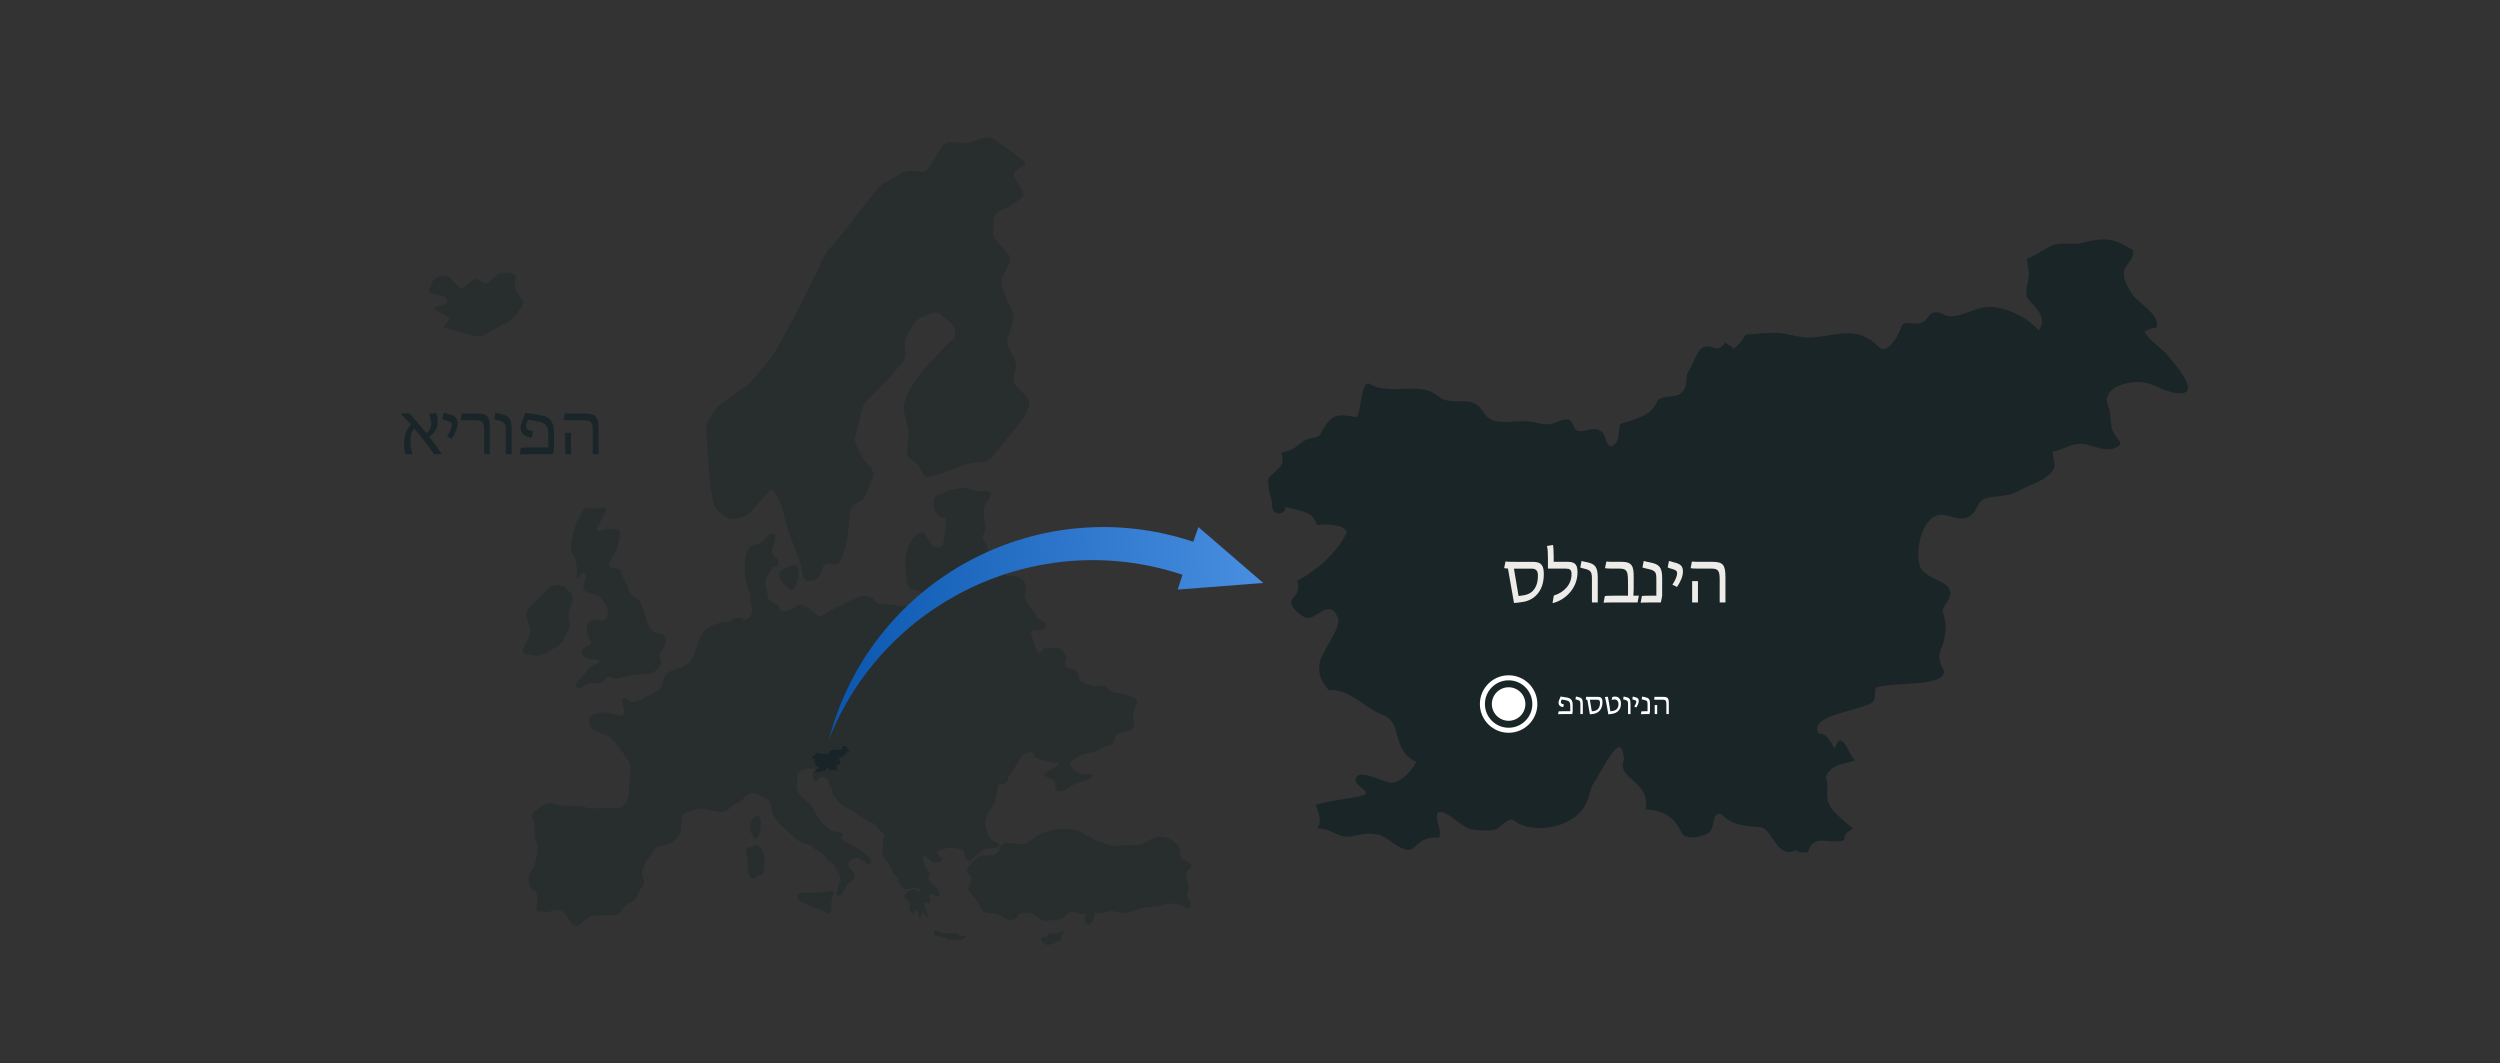 <?xml version="1.0" encoding="utf-8"?>
<!-- Generator: Adobe Illustrator 22.1.0, SVG Export Plug-In . SVG Version: 6.00 Build 0)  -->
<svg version="1.1" id="Layer_1" xmlns="http://www.w3.org/2000/svg" xmlns:xlink="http://www.w3.org/1999/xlink" x="0px" y="0px"
	 width="870px" height="370px" viewBox="1242 -1270.435 870 370" enable-background="new 1242 -1270.435 870 370"
	 xml:space="preserve">
<rect x="1242" y="-1270.435" width="870" height="370" fill="#333333" stroke="none"/>
<g id="Evropa_22_" transform="translate(149, 47)">
	<g id="Group_10_">
		<g id="Shape_52_" transform="translate(0, 0.317)">
			<g id="Evropa_23_" opacity="0.25">
				<path id="Shape_54_" fill="#091D21" d="M1462.481-993.428l0.653-0.262c0.914-0.391,1.044-0.131,0.261,0.393l-0.131,0.131
					c-0.783,0.654-1.305,1.307-1.175,1.568c0.131,0.262,0.131,0.523,0.131,0.523l0.131,0.262c0,0.129-0.653,0.521-1.567,0.914
					l-1.175,0.523c-0.914,0.391-2.089,0.652-2.611,0.391c-0.522-0.131-1.306-0.783-1.566-1.438c-0.262-0.521,0-1.045,0.522-1.176
					c0.521,0,1.044-0.131,1.044-0.131h0.131c0.13,0,0.261-0.262,0.392-0.652c0.131-0.393,1.044-0.654,1.828-0.654
					C1460.261-992.774,1461.698-993.035,1462.481-993.428z M1364.038-1117.459c0.131,0.914,0.914,2.092,1.567,2.744l1.958,1.83
					c0.653,0.654,1.566,0.523,1.959-0.393l1.175-2.875c0.392-0.914,0.392-2.352,0.131-3.268l-0.131-0.523
					c-0.262-0.914-1.306-1.307-2.22-1.045l-3.003,1.307C1364.561-1119.289,1363.908-1118.244,1364.038-1117.459z M1357.119-1027.147
					l0.391-1.047c0.261-0.914,0.392-2.482,0.261-3.398l-0.261-1.438c-0.131-0.914-0.914-1.307-1.567-0.652
					c-0.783,0.652-1.566,1.568-1.827,2.221c-0.262,0.654-0.262,1.83,0,2.746l0.13,0.391c0.262,0.916,0.914,1.961,1.437,2.223
					C1356.205-1025.709,1356.858-1026.233,1357.119-1027.147z M1294.45-1116.936l0.392-0.654c0.522-0.783,1.306-1.045,1.697-0.393
					c0.392,0.523,0.392,1.699,0,2.615l-0.131,0.131c-0.392,0.914-0.522,2.09-0.261,2.613c0.261,0.524,1.306,1.176,2.22,1.438
					l1.827,0.393c0.914,0.262,1.697,0.391,1.697,0.521l1.959,3.006c0.521,0.785,0.783,2.223,0.652,3.267l-0.131,0.654
					c-0.13,0.914-1.044,1.699-1.958,1.568l-2.872-0.262c-0.914-0.131-1.828,0.654-2.089,1.568l-0.262,1.176
					c-0.13,0.916,0.131,2.354,0.653,3.268l0.522,0.785c0.521,0.783,0.261,1.83-0.653,2.221l-1.306,0.654
					c-0.914,0.393-1.306,1.438-1.044,2.092c0.392,0.783,1.436,1.568,2.35,1.699l3.264,0.521c0.914,0.131,1.045,0.523,0.131,0.916
					c-0.131,0.131-0.392,0.131-0.522,0.262c-0.914,0.391-2.219,1.176-2.741,1.959l-3.917,4.443c-0.653,0.785-0.653,1.568,0,1.961
					c0.652,0.393,1.697,0.131,2.48-0.521l0.262-0.262c0.783-0.654,2.089-1.047,3.002-0.785l0.522,0.131
					c0.914,0.131,2.22-0.262,2.873-0.914l0.521-0.523c0.653-0.783,1.567-1.045,2.22-0.654c0.522,0.393,1.697,0.523,2.742,0.262
					l3.916-0.914c0.914-0.262,2.481-0.393,3.395-0.393h2.22c0.914,0,2.351-0.523,3.003-1.176l1.306-1.176
					c0.653-0.654,0.914-1.961,0.523-2.746l-0.131-0.391c-0.392-0.916-0.261-2.092,0.392-2.615c0.653-0.521,1.176-1.83,1.306-2.744
					l0.131-0.914c0.131-0.916-0.522-1.961-1.437-2.223l-1.827-0.523c-0.914-0.262-1.959-1.045-2.351-1.83
					c-0.392-0.783-0.783-2.09-1.175-3.137l-1.566-4.834c-0.262-0.916-1.176-1.961-1.959-2.223s-1.828-1.307-2.22-2.223l-3.133-7.188
					c0,0-0.131-0.131-0.131-0.393c-0.131-0.262-0.914-0.523-1.958-0.652l-0.914-0.131c-0.914-0.131-1.306-0.916-0.914-1.699
					l2.089-3.791c0.522-0.783,1.045-2.352,1.175-3.268l0.522-3.006c0.131-0.914-0.522-1.699-1.437-1.699h-1.175
					c-0.914,0-2.48,0.131-3.395,0.393l-0.914,0.262c-0.914,0.26-1.306-0.262-0.914-1.178l2.873-5.619
					c0.392-0.914,0-1.438-0.914-1.307l-1.567,0.262c-0.913,0.131-2.48,0.131-3.395-0.131c-0.913-0.131-2.089,0.391-2.48,1.307
					l-1.697,3.398c-0.392,0.914-0.914,2.352-1.175,3.268l-0.914,4.705c-0.131,0.914,0,2.352,0.522,3.268l0.522,0.914
					c0.521,0.916,0.914,2.354,0.914,3.268l0.13,3.791C1293.406-1116.283,1293.928-1116.152,1294.45-1116.936z M1425.663-992.904
					c-0.914-0.131-2.351-0.131-3.265,0c-0.914,0.131-2.219-0.262-2.872-0.785c-0.652-0.521-1.306-0.391-1.566,0.262
					c-0.262,0.654,0.392,1.307,1.306,1.438l1.697,0.393c0.914,0.131,1.697,0.523,1.697,0.785c0,0.26,0.783,0.391,1.697,0.26
					l2.611-0.131c0.913-0.129,1.827-0.522,1.958-0.914c0.131-0.393-0.261-0.654-0.914-0.393c-0.652,0.131-1.175,0.131-1.175-0.131
					C1427.23-992.512,1426.447-992.774,1425.663-992.904z M1427.099-1022.311c-0.783,0-1.827-0.131-2.35-0.393
					c-0.653-0.131-1.828,0-2.742,0.262l-1.827,0.521c-0.914,0.262-1.176,1.047-0.522,1.699l0.522,0.523
					c0.652,0.652,0.783,1.438,0.13,1.699c-0.652,0.262-1.566,0.393-2.22,0.393c-0.652,0-1.697-0.654-2.219-1.439l-0.131-0.129
					c-0.653-0.785-1.306-1.047-1.437-0.785c-0.261,0.393-0.13,1.307,0.131,2.223c0.261,0.914,0.914,2.221,1.566,3.006
					c0.653,0.652,0.653,1.568,0.262,1.959c-0.392,0.393-0.262,1.178,0.392,1.83c0.652,0.654,1.697,1.568,2.22,2.092
					c0.521,0.393,1.044,1.438,1.044,2.352c0,0.785-0.392,1.178-1.044,0.654c-0.522-0.523-1.437-0.783-1.959-0.654
					c-0.522,0.131-0.652,0.785-0.261,1.568c0.392,0.785,0.261,1.439-0.131,1.57c-0.392,0.129-1.045-0.131-1.437-0.393
					c-0.392-0.262-0.521,0.262-0.261,1.176l0.783,2.613c0.262,0.916,0.262,1.699,0.131,1.699s-0.653-0.391-0.783-0.914
					c-0.131-0.523-0.522-0.916-0.783-0.916c-0.262,0-0.522,0.393-0.653,1.047c-0.131,0.522-0.392,0.914-0.522,0.783
					c-0.13-0.131-0.261-0.521-0.261-0.783c0-0.262-0.131-0.916-0.392-1.307c-0.262-0.393-0.653-0.785-0.914-0.785
					c-0.261,0-0.391,0.262-0.391,0.654c0,0.391,0,0.783-0.131,0.783c-0.13,0.131-0.392,0-0.652-0.262
					c-0.262-0.26-0.653-0.783-0.783-1.176c-0.131-0.393-0.131-0.914,0.13-1.176c0.262-0.262,0.262-0.654,0.131-1.045
					c-0.131-0.262-0.392-0.654-0.522-0.916c-0.13-0.131-0.392-0.262-0.652-0.393c-0.131,0-0.522-0.391-0.653-0.783
					c-0.261-0.393-0.13-0.916,0.131-1.176c0.261-0.262,0.522-0.523,0.652-0.785c0.131-0.262,0.522-0.393,0.653-0.262
					c0.261,0,0.522,0,0.652-0.262c0.131-0.131,0.392-0.391,0.653-0.391c0.261-0.131,0.652,0,0.914,0.26
					c0.261,0.262,0.652,0.393,0.914,0.523c0.261,0.131,0.521-0.131,0.652-0.393c0.131-0.26,0-0.521-0.392-0.521
					s-0.914-0.131-1.175-0.262c-0.262-0.131-0.914,0-1.437,0.131c-0.522,0.131-1.306,0.262-1.828,0.262
					c-0.521,0-1.306-0.523-1.697-1.178c-0.521-0.652-0.783-1.307-0.783-1.307l-0.13-0.131c-0.131-0.131-0.131-0.391,0-0.652
					c0.13-0.262-0.393-0.916-0.914-1.307c-0.653-0.523-1.176-1.178-1.176-1.699c-0.13-0.393-0.261-0.916-0.521-1.047
					c-0.262-0.131-0.392-0.522-0.392-0.783c0-0.393-0.522-1.047-1.176-1.568c-0.652-0.523-1.306-1.568-1.306-2.223
					c-0.13-0.783-0.13-2.09,0-3.137v-0.393c0.131-0.914,0.262-2.09,0.392-2.613c0.131-0.523,0.131-1.045-0.13-1.307
					c-0.262-0.262-0.522-0.523-0.783-0.654c-0.262-0.131-0.653-0.652-1.045-1.176s-1.044-1.176-1.566-1.568
					c-0.522-0.262-0.914-0.523-0.914-0.523l-2.48-1.307c-0.914-0.393-2.089-1.307-2.742-1.83c-0.652-0.521-1.958-1.307-2.872-1.828
					l-0.652-0.262c-0.914-0.393-2.089-1.307-2.742-2.092l-1.306-1.699c-0.652-0.783-0.914-1.438-0.652-1.568
					c0.261-0.131,0-0.783-0.522-1.438s-1.045-1.699-1.045-2.223c0-0.521-0.652-1.176-1.436-1.438
					c-0.783-0.26-1.697,0.131-2.089,0.785c-0.393,0.783-0.914,0.783-1.306,0.262c-0.392-0.523-0.653-1.438-0.522-2.092
					c0-0.523,0.131-1.045,0.131-1.045h0.13l0.522-0.262c0.261-0.131-0.261-0.523-1.175-0.654s-2.351,0-3.134,0.523l-0.522,0.262
					c-0.783,0.521-1.436,1.568-1.306,2.482c0.131,0.785,0,1.83-0.13,2.354c-0.131,0.521,0,1.568,0.392,2.352
					c0.392,0.785,1.306,1.961,2.089,2.615l1.175,0.914c0.783,0.523,1.697,1.83,2.089,2.613l0.783,1.568
					c0.392,0.916,1.306,2.092,1.959,2.875l2.22,2.223c0.652,0.654,1.958,1.176,2.872,1.176s1.958,0.262,2.22,0.654
					c0.261,0.393,0.261,0.914-0.131,1.176s0.131,0.916,0.914,1.438l2.22,1.178l1.567,0.914c0.914,0.523,2.22,1.307,2.872,1.961
					l0.914,0.783c0.783,0.654,1.437,1.307,1.566,1.568c0.131,0.262,0,0.916-0.13,1.568c-0.262,0.523-0.914,0.393-1.567-0.262
					c-0.652-0.652-1.958-1.438-2.872-1.699l-0.261-0.129c-0.914-0.262-2.089,0.26-2.481,1.176l-0.262,0.393
					c-0.392,0.914-0.131,1.959,0.653,2.482l0.13,0.131c0.783,0.523,1.306,1.568,1.176,2.352c-0.131,0.785-0.653,1.568-1.176,1.568
					c-0.522,0.131-1.175,0.916-1.697,1.699l-0.783,1.568c-0.392,0.916-1.175,1.699-1.697,1.83c-0.522,0.131-0.914-0.131-0.914-0.652
					c0-0.393,0.262-1.439,0.392-2.223c0.262-0.785,0.653-1.699,0.914-2.092c0.262-0.262,0.131-1.307-0.392-2.09l-0.783-1.568
					l-0.653-1.438c-0.392-0.785-1.044-1.568-1.566-1.699c-0.522-0.131-1.175-0.916-1.566-1.568
					c-0.392-0.654-1.306-1.438-1.959-1.699c-0.783-0.262-1.827-1.047-2.35-1.699c-0.522-0.654-1.566-1.176-2.48-1.307
					s-2.22-0.654-3.003-1.309l-0.522-0.391c-0.783-0.654-1.958-1.568-2.611-2.223l-2.611-2.482l-1.697-1.961
					c-0.652-0.785-1.306-2.092-1.566-3.006l-0.522-2.354c-0.261-0.914-0.914-1.83-1.436-2.09c-0.653-0.131-1.697-0.785-2.611-1.178
					l-0.392-0.26c-0.784-0.523-1.959-0.654-2.481-0.523c-0.521,0.262-1.566,1.045-2.219,1.699l-0.131,0.131
					c-0.653,0.783-1.566,1.438-2.089,1.568s-1.566,0.652-2.22,1.307l-1.175,1.045c-0.783,0.654-2.089,1.047-3.003,0.785
					l-4.962-0.916c-0.913-0.131-2.48-0.131-3.394,0.131l-2.872,0.916c-0.914,0.26-1.828,1.307-1.958,2.221
					c-0.131,0.916-0.131,2.484-0.131,3.398c0,0.916-0.522,2.223-1.175,2.875l-1.437,1.438c-0.652,0.654-2.089,1.309-3.003,1.568
					l-2.089,0.392c-0.914,0.262-1.828,0.785-1.958,1.307c-0.131,0.523-0.653,1.568-1.306,2.223l-0.392,0.393
					c-0.653,0.783-1.437,2.09-1.697,3.006l-0.392,1.176c-0.392,0.914-0.262,2.352,0.261,3.268c0.392,0.914,0.261,2.092-0.392,2.744
					c-0.653,0.654-1.436,1.961-1.697,2.875v0.131c-0.261,0.916-1.175,1.961-2.089,2.223s-2.089,1.176-2.611,1.961l-0.914,1.307
					c-0.522,0.783-1.828,1.438-2.741,1.438h-3.656h-2.35c-0.914,0-2.351,0.393-3.134,0.914c-0.783,0.523-1.697,1.438-2.089,1.961
					c-0.392,0.523-1.306,0.914-1.828,0.785c-0.522-0.131-1.436-0.654-1.828-1.178c-0.392-0.521-1.044-1.568-1.435-2.352
					c-0.392-0.785-1.437-1.699-2.351-1.83l-0.521-0.131c-0.914-0.131-2.09,0-2.611,0.393c-0.522,0.393-1.306,0.521-1.959,0.262
					c-0.652-0.262-1.566-0.262-2.219-0.131c-0.653,0.131-1.045-0.523-0.784-1.438l0.131-0.654c0.131-0.914,0.131-2.482,0.131-3.398
					c-0.131-0.914-0.653-1.83-1.176-1.961c-0.521-0.131-1.175-0.652-1.436-1.307c-0.262-0.652-0.392-1.83-0.392-2.744v-0.131
					c0.13-0.914,0.522-2.223,1.044-2.744c0.522-0.523,0.914-1.438,1.045-2.092c0.131-0.652,0.392-1.83,0.652-2.744
					c0.262-0.916,0.392-2.223,0.392-2.875c0-0.654-0.261-1.699-0.521-2.223c-0.262-0.523-0.523-1.438-0.523-1.961
					c0-0.521,0-1.699,0-2.744v-0.523c0-0.914-0.262-2.352-0.783-3.006c-0.522-0.652-0.262-1.699,0.521-2.221l3.134-2.223
					c0.783-0.523,2.22-0.914,3.134-0.652l1.827,0.391c0.914,0.131,2.481,0.393,3.525,0.393h2.22c0.914,0,2.48,0.131,3.525,0.393
					l1.044,0.262c0.914,0.26,2.48,0.26,3.525,0.26c0.914-0.129,2.48-0.129,3.525-0.129l3.395,0.129c0.914,0,2.22-0.652,2.741-1.438
					l0.392-0.521c0.522-0.785,1.045-2.223,1.045-3.268l0.522-8.496c0-0.914-0.262-2.352-0.914-3.268l-2.48-3.527
					c-0.522-0.785-1.567-1.961-2.22-2.746l-0.653-0.652c-0.652-0.654-1.958-1.568-2.872-1.83l-3.264-1.176
					c-0.914-0.393-1.697-1.439-1.828-2.354l-0.131-1.176c-0.13-0.916,0.653-1.961,1.567-2.223l2.089-0.522
					c0.914-0.262,2.48-0.262,3.395,0l3.786,0.914c0.914,0.262,1.566-0.393,1.437-1.307l-0.784-3.922
					c-0.13-0.914,0.392-1.307,1.176-0.783l1.175,0.783c0.783,0.523,2.089,0.654,3.003,0.262l6.789-3.529
					c0.914-0.391,1.697-1.568,1.958-2.482l0.522-2.092c0.262-0.914,1.175-1.959,2.089-2.352c0.131,0,0.262-0.131,0.392-0.131
					c0.914-0.393,2.351-0.916,3.265-1.176h0.13c0.914-0.393,2.089-1.047,2.742-1.568c0.652-0.523,1.306-1.699,1.697-2.615
					l2.48-6.926c0.392-0.916,1.306-1.961,2.22-2.484l2.742-1.438c0.913-0.393,2.35-0.783,3.264-0.652
					c0.914,0,1.958-0.262,2.22-0.654c0.261-0.393,1.175-0.785,2.219-0.914h0.131c0.914-0.131,1.959,0.129,2.089,0.652
					c0.262,0.393,0.914,0.131,1.567-0.524l0.652-0.783c0.652-0.785,0.914-1.961,0.652-2.744c-0.261-0.785-0.521-2.092-0.521-3.137
					v-0.654c0-0.914-0.392-2.482-0.783-3.398l-0.393-0.914c-0.392-0.916-0.652-2.354-0.652-3.398l-0.131-4.312
					c0-0.916,0.131-2.223,0.392-2.746c0.262-0.521,0.653-1.568,0.914-2.221c0.392-0.654,1.437-1.307,2.351-1.438h0.261
					c0.914-0.131,2.089-0.654,2.48-1.307c0.392-0.654,1.437-1.568,2.22-2.092l0.522-0.262c0.783-0.523,1.437-0.131,1.437,0.785
					v0.521c0,0.916-0.393,2.354-0.653,3.006c-0.392,0.654-0.522,1.83-0.392,2.354c0.131,0.652,0.783,1.307,1.437,1.699
					c0.652,0.262,0.913,1.176,0.652,2.09c-0.261,0.785-0.783,1.309-1.175,1.047s-1.045,0.262-1.437,1.176l-1.306,2.353
					c-0.522,0.783-0.652,2.221-0.392,3.268c0,0.129,0,0.129,0.131,0.26c0.261,0.916,0.522,2.354,0.522,3.137
					c0,0.785,0.783,1.699,1.697,2.092l1.044,0.393c0.914,0.393,1.567,1.176,1.567,1.961c0,0.652,0.783,1.045,1.697,0.783
					l1.044-0.262c0.914-0.262,2.22-0.914,2.872-1.568c0.653-0.521,1.828-0.652,2.742-0.131l1.828,1.047
					c0.783,0.521,1.958,1.438,2.48,2.09c0.522,0.654,1.697,0.654,2.48,0.131h0.131c0.783-0.521,2.089-1.438,3.003-1.83l5.092-2.613
					l3.786-1.699c0.914-0.393,2.35-0.523,3.264-0.262l0.914,0.262c0.914,0.262,1.697,0.916,1.828,1.438
					c0.13,0.523,0.914,0.916,1.958,0.916h0.652c0.914,0,2.481,0.131,3.525,0.26l1.828,0.262c0.914,0.131,2.481,0.262,3.526,0.262
					l4.307-0.131c0.914,0,1.697-0.392,1.568-0.914c-0.131-0.524-0.131-1.438,0-1.961c0.13-0.523-0.131-1.307-0.653-1.568
					s-1.697-0.783-2.611-1.045l-1.044-0.262c-0.914-0.262-1.828-1.307-1.959-2.223l-0.392-2.875
					c-0.13-0.914-0.261-2.482-0.261-3.529v-2.352c0-0.916,0.392-2.484,0.783-3.398l0.783-1.699c0.392-0.914,1.306-2.092,2.089-2.613
					l1.045-0.785c0.783-0.523,1.828-0.262,2.35,0.523l1.698,2.875c0.521,0.785,1.697,1.438,2.61,1.438
					c0.914,0,1.828-0.914,1.959-1.83l0.522-4.312l0.261-3.006c0.131-0.916-0.131-1.568-0.653-1.176c-0.392,0.26-1.305,0-1.958-0.785
					l-0.261-0.393c-0.653-0.652-1.306-2.09-1.306-3.006l-0.131-1.176c-0.131-0.914,0.522-2.092,1.437-2.484l2.219-0.914
					c0.914-0.393,2.351-0.916,3.265-1.047l1.958-0.391c0.914-0.262,2.48-0.131,3.395,0.131l1.306,0.391
					c0.914,0.262,2.48,0.523,3.395,0.393h0.914c0.914,0,1.958,0.262,2.089,0.654c0.131,0.391-0.131,1.438-0.652,2.223l-1.176,1.828
					c-0.521,0.785-0.783,2.223-0.652,3.268l0.652,4.053c0.131,0.914-0.13,2.352-0.652,3.006s-0.392,1.699,0.131,2.223
					c0.521,0.521,1.044,1.699,1.175,2.613v0.262c0.131,0.914,0.392,2.482,0.652,3.398l0.392,1.176
					c0.262,0.914,1.176,1.961,2.09,2.352l1.305,0.523c0.914,0.393,1.697,1.045,1.959,1.568c0.131,0.523,0.783,0.785,1.436,0.523
					c0.653-0.262,1.828-0.131,2.742,0.262l0.914,0.391c0.914,0.393,1.697,1.438,1.828,2.484c0.13,0.914,0,2.221-0.262,2.744
					c-0.261,0.523-0.13,1.699,0.392,2.482l0.914,1.699c0.522,0.785,1.306,1.83,1.697,2.223c0.522,0.393,0.783,0.914,0.783,1.307
					c-0.13,0.393,0.522,0.916,1.306,1.307c0.783,0.393,1.697,1.047,2.089,1.568c0.392,0.523,0.262,1.307-0.261,1.699
					s-1.566,0.785-2.611,0.654c-0.914-0.131-1.958,0-2.089,0.262c-0.261,0.131-0.131,0.914,0.131,1.568
					c0.261,0.652,0.652,1.959,0.914,2.875l0.261,1.045c0.261,0.916,0.783,1.83,1.175,1.83c0.392,0.131,1.045-0.262,1.306-0.654
					c0.262-0.391,0.783-0.652,1.175-0.652c0.392,0.131,1.437,0,2.351-0.131l0.914-0.131c0.914-0.131,2.22,0.393,2.741,1.176
					l0.653,1.047c0.522,0.783,0.783,1.699,0.522,2.09c-0.262,0.393-0.392,1.178-0.392,1.699c0.13,0.523,0.913,1.176,1.827,1.176
					c0.914,0.131,2.089,0.785,2.48,1.568c0.392,0.785,0.784,1.83,0.653,2.092c0,0.393,0.652,0.916,1.566,1.307l2.22,0.916
					c0.914,0.391,2.351,0.521,3.264,0.131c0.914-0.262,2.089,0.131,2.742,0.783l0.392,0.393c0.652,0.783,1.697,1.307,2.35,1.307
					c0.653,0,1.959,0.262,2.873,0.523l3.003,1.045c0.913,0.262,1.697,1.045,1.697,1.568s-0.392,1.699-0.784,2.482l-0.13,0.262
					c-0.392,0.916-0.653,2.354-0.392,3.268v0.131c0.261,0.916,0.261,2.223,0.13,2.744c-0.13,0.523-1.175,1.178-2.089,1.309
					l-0.652,0.129c-0.914,0.131-2.22,0.654-2.872,1.047c-0.653,0.393-1.176,1.568-1.176,2.221c0,0.785-0.783,1.568-1.827,1.699
					c-0.914,0.131-2.35,0.654-3.134,1.309c-0.783,0.521-2.22,1.045-3.134,1.176h-0.521c-0.914,0.131-2.481,0.521-3.265,1.045
					l-0.652,0.393c-0.783,0.523-1.959,1.307-2.48,1.699c-0.522,0.393-0.522,1.307,0.13,1.961c0.653,0.652,1.567,1.438,2.22,1.828
					c0.522,0.393,1.828,0.654,2.742,0.523l0.913-0.131c0.914-0.131,1.567,0.393,1.307,0.916c-0.262,0.652-1.176,1.307-2.09,1.438
					l-1.306,0.26c-0.913,0.262-2.35,0.785-3.264,1.309l-2.741,1.699c-0.784,0.521-2.09,0.652-2.742,0.26
					c-0.653-0.391-0.914-1.176-0.653-1.959c0.262-0.785-0.261-1.699-1.175-2.092l-1.436-0.523c-0.914-0.391-1.437-0.914-1.306-1.176
					c0.13-0.262,1.044-0.914,1.958-1.438l1.697-0.914c0.914-0.393,1.437-1.047,1.306-1.439c-0.131-0.391-0.522-0.521-0.653-0.26
					c-0.13,0.131-0.521,0.26-0.652,0.131c-0.131-0.131-1.045-0.393-2.089-0.523l-3.264-0.785c-0.914-0.26-1.828-0.914-1.828-1.568
					c-0.131-0.652-0.914-1.045-1.828-0.783l-0.522,0.131c-0.913,0.131-2.089,1.045-2.48,1.961l-0.13,0.26
					c-0.392,0.916-1.176,2.223-1.828,3.006l-1.175,1.699c-0.522,0.785-1.045,1.83-1.045,2.223s-0.392,1.045-1.045,1.438
					c-0.522,0.393-1.305,0.523-1.697,0.393c-0.392-0.131-0.783,0.521-0.913,1.438l-0.653,3.66c-0.131,0.914-0.783,2.221-1.436,3.006
					c-0.653,0.652-1.437,1.959-1.697,2.875l-0.262,0.914c-0.392,0.916-0.261,2.354,0,3.268l0,0c0.392,0.916,0.783,2.092,0.914,2.744
					c0.131,0.654,0.914,1.439,1.828,1.83l0.521,0.262c0.914,0.393,1.437,1.045,1.176,1.438c-0.262,0.393-1.176,0.785-2.089,0.785
					l-1.567,0.131c-0.914,0-2.219,0.521-2.611,1.045c-0.521,0.523-0.913,0.914-0.913,0.914l-2.22,1.83
					c-0.783,0.654-1.697,0.523-1.959-0.131c-0.261-0.652-0.652-1.568-0.652-1.83
					C1428.405-1022.051,1427.882-1022.311,1427.099-1022.311z M1282.308-1090.274l4.439-2.354c0.914-0.523,1.958-1.568,2.35-2.352
					l1.567-3.137c0.392-0.916,0.652-2.354,0.521-3.268l-0.261-1.699c-0.131-0.916,0.131-2.484,0.522-3.398l0.783-1.83
					c0.392-0.914,0.131-2.092-0.522-2.875l-1.958-1.961c-0.653-0.652-2.089-1.176-3.003-1.045h-0.131
					c-0.914,0.131-2.35,0.652-3.003,1.438l-2.089,2.223l-4.569,4.443c-0.653,0.652-1.045,1.959-0.783,2.875l1.175,3.92
					c0.261,0.916,0.131,2.354-0.262,3.268l-1.958,4.053c-0.392,0.914,0,1.699,0.914,1.83l2.611,0.391
					C1279.958-1089.49,1281.394-1089.752,1282.308-1090.274z M1377.617-1007.151c-0.914,0.131-2.482,0.131-3.525,0.131l-1.437-0.131
					c-0.914-0.131-1.827,0.393-2.089,1.176c-0.131,0.785,0.392,1.699,1.306,2.092l2.742,1.307c0.913,0.393,2.089,0.914,2.741,1.045
					c0.653,0.131,1.697,0.654,2.611,1.178l0.261,0.131c0.784,0.521,1.697,0.26,1.959-0.393c0.261-0.785,0.261-1.699,0.131-2.223
					c-0.131-0.522,0-1.568,0.261-2.482l0.392-0.916c0.392-0.914-0.131-1.568-1.045-1.438l-1.566,0.262L1377.617-1007.151z
					 M1353.333-1022.834c-0.653-0.131-0.914,0.523-0.653,1.438c0.261,0.914,0.522,2.352,0.522,3.398l0.131,3.137
					c0,0.914,0.392,2.09,0.913,2.482c0.522,0.393,1.176,0.262,1.697-0.131c0.522-0.391,1.306-0.783,1.828-0.783
					c0.522,0.131,1.045-0.654,1.045-1.568l0.261-3.791c0.131-0.914-0.261-2.352-0.783-3.268l-0.653-1.045
					c-0.521-0.785-1.436-1.045-1.958-0.654C1354.9-1023.096,1353.986-1022.703,1353.333-1022.834z M1341.191-1142.815l-0.914-5.49
					c-0.13-0.914-0.392-2.482-0.392-3.529l-1.175-16.729c0-0.914,0.261-2.352,0.914-3.268l1.958-3.006
					c0.522-0.783,1.566-1.961,2.351-2.482l8.355-5.883c0.783-0.523,1.958-1.568,2.611-2.352l6.136-7.32
					c0.653-0.783,1.567-2.092,1.959-2.875l6.92-12.678l9.53-19.344c0.392-0.914,1.306-2.221,1.828-2.875l6.006-7.318l10.706-13.725
					c0.652-0.783,1.697-1.828,2.61-2.221l6.268-3.66c0.783-0.521,2.35-0.783,3.264-0.783l3.525,0.391
					c0.914,0.131,2.22-0.521,2.611-1.307l4.7-7.711c0.521-0.783,1.697-1.438,2.611-1.307l4.308,0.262
					c0.914,0.131,2.481-0.131,3.395-0.393l4.308-1.438c0.914-0.262,2.35-0.131,3.134,0.393l10.445,7.449
					c0.783,0.523,0.783,1.438,0,1.961l-2.481,1.568c-0.783,0.521-1.044,1.568-0.652,2.482l2.872,4.836
					c0.523,0.785,0.262,1.961-0.522,2.484l-4.309,2.875c-0.783,0.521-2.219,1.176-3.133,1.568h-0.131
					c-0.914,0.262-1.697,1.307-1.828,2.221l-0.392,4.705c-0.13,0.916,0.392,2.354,1.045,3.137l4.309,4.967
					c0.652,0.785,0.783,2.092,0.392,2.875l-2.48,5.229c-0.392,0.914-0.392,2.352-0.131,3.268l3.655,8.887
					c0.392,0.914,0.392,2.354,0.131,3.268l-1.828,5.49c-0.261,0.914-0.13,2.352,0.262,3.268l2.22,4.312
					c0.392,0.914,0.652,2.354,0.392,3.268l-0.784,2.875c-0.261,0.916,0.131,2.223,0.784,3.006l3.916,3.922
					c0.653,0.654,0.914,1.961,0.653,2.875l-0.522,1.438c-0.261,0.916-1.044,2.354-1.566,3.008l-2.872,3.789l-7.965,9.932
					c-0.652,0.785-1.827,1.439-2.872,1.568l-4.309,0.393c-0.914,0.131-2.48,0.523-3.395,0.785l-4.309,1.83
					c-0.914,0.391-2.35,0.914-3.264,1.176l-3.525,0.914c-0.914,0.262-2.089-0.262-2.48-1.176l-0.783-1.568
					c-0.392-0.914-1.437-1.961-2.22-2.613l-1.175-0.916c-0.783-0.521-1.306-1.83-1.306-2.744l0.522-5.227
					c0.13-0.916,0-2.484-0.262-3.398l-1.175-4.836c-0.261-0.916-0.131-2.484,0.131-3.398l0.783-2.223
					c0.392-0.914,1.044-2.352,1.566-3.137l1.958-3.006c0.522-0.785,1.437-2.092,2.09-2.744l7.441-8.104
					c0.653-0.654,1.828-1.83,2.611-2.354c0.783-0.521,1.306-1.83,1.175-2.744l-0.13-0.785c-0.131-0.914-0.784-2.221-1.567-2.875
					l-3.264-2.613c-0.783-0.654-2.089-0.785-3.003-0.523l-4.048,1.699c-0.913,0.393-1.958,1.307-2.48,2.221l-2.35,4.053
					c-0.522,0.785-0.783,2.354-0.653,3.268l0.262,2.613c0.13,0.916-0.262,2.354-0.914,3.137l-5.614,6.535l-6.92,6.928
					c-0.652,0.654-1.436,1.961-1.697,3.008l-2.35,9.41c-0.261,0.914-0.131,2.352,0.392,3.266l1.437,3.006
					c0.392,0.916,1.306,2.223,1.958,2.875l1.828,2.092c0.652,0.785,0.783,2.092,0.522,3.006l-2.611,6.273
					c-0.392,0.916-1.436,1.961-2.22,2.354l-1.175,0.523c-0.914,0.391-1.697,1.438-1.828,2.482l-1.175,9.934
					c-0.131,0.914-0.522,2.482-0.783,3.398l-1.306,3.92c-0.262,0.916-1.306,1.568-2.351,1.438l-1.697-0.26
					c-0.914-0.131-2.089,0.521-2.35,1.438l-1.045,2.744c-0.392,0.914-1.437,1.699-2.35,1.699l-1.437,0.131
					c-0.914,0.131-1.958-0.654-2.089-1.568l-0.653-3.66c-0.13-0.914-0.652-2.482-1.044-3.398l-2.22-5.619
					c-0.392-0.916-0.914-2.354-1.175-3.268c-0.653-2.223-1.697-5.883-2.22-8.104c-0.261-0.916-0.914-2.354-1.306-3.268l-1.175-1.961
					c-0.522-0.785-1.437-0.916-1.959-0.262l-6.136,6.928c-0.653,0.783-1.959,1.568-2.872,1.83l-2.35,0.783
					c-0.914,0.262-2.35,0.131-3.134-0.391l-3.003-2.092C1342.105-1140.594,1341.322-1141.901,1341.191-1142.815z M1506.48-1010.026
					l-0.653-2.875c-0.261-0.916,0.262-2.092,1.045-2.484c0.783-0.392,1.045-1.176,0.652-1.568c-0.521-0.393-1.566-1.176-2.48-1.438
					c-0.914-0.393-1.436-1.307-1.436-2.092c0.131-0.783,0-1.828-0.131-2.352c-0.261-0.523-1.045-1.438-1.828-1.961l-1.175-0.783
					c-0.783-0.523-2.22-0.916-3.264-0.916h-1.045c-0.914,0-2.48,0.523-3.264,1.047l-1.958,1.176
					c-0.784,0.521-2.351,0.783-3.265,0.652h-0.131c-0.913-0.131-2.48-0.131-3.524,0l-1.567,0.262c-0.913,0.131-2.48,0-3.395-0.262
					l-2.872-1.045c-0.914-0.262-2.35-0.914-3.264-1.438l-4.439-2.354c-0.914-0.521-2.35-0.783-3.264-0.783h-3.525
					c-0.914,0-2.48,0.262-3.395,0.523l-1.697,0.521c-0.914,0.262-2.35,1.047-3.134,1.568l-2.219,1.699
					c-0.784,0.523-2.22,0.916-3.134,0.916l-4.569-0.393c-0.914-0.131-2.089,0.523-2.481,1.438l-0.392,1.045
					c-0.392,0.916-1.436,1.699-2.48,1.699l-3.003,0.131c-0.914,0-2.219,0.654-2.872,1.307l-2.351,2.746
					c-0.652,0.783-0.652,1.828,0.131,2.482l0.131,0.131c0.652,0.652,0.914,1.961,0.522,2.744l-0.522,1.045
					c-0.392,0.916-0.262,2.092,0.522,2.746l0.522,0.522c0.652,0.654,1.567,1.961,2.089,2.746l1.044,2.09
					c0.392,0.916,1.566,1.568,2.48,1.568h1.176c0.913,0,2.35,0.393,3.264,0.916l1.175,0.783c0.783,0.523,2.089,0.916,2.872,0.654
					c0.784-0.131,1.697-0.785,1.959-1.438c0.261-0.654,1.306-1.047,2.22-1.047h1.044c0.914,0,2.351,0.523,3.134,1.178l0.783,0.652
					c0.783,0.654,2.089,1.047,3.134,0.916l3.002-0.262c0.914-0.131,2.351-0.785,3.004-1.438l0.521-0.523
					c0.653-0.652,1.959-1.045,2.873-0.652l0.261,0.129c0.914,0.262,2.22,0.523,3.003,0.393c0.783-0.131,0.914,0.262,0.522,0.785
					c-0.392,0.521-0.392,1.568,0,2.221c0.392,0.654,1.044,0.916,1.306,0.654l0.521-0.523c0,0,0.262-0.262,0.522-0.521
					c0.261-0.262,0.653-1.178,0.653-2.092c0-0.785,0.392-1.307,0.783-0.916c0.391,0.393,1.436,0.262,2.35,0l1.306-0.391
					c0.914-0.262,2.22-0.262,2.872,0c0.653,0.262,1.959,0.522,2.873,0.522s2.48-0.26,3.395-0.652l1.697-0.654
					c0.914-0.393,2.089-0.652,2.741-0.652c0.653,0,1.959-0.131,2.873-0.262l1.436-0.262c0.914-0.131,2.089-0.523,2.611-0.654
					c0.522-0.26,1.697-0.26,2.611-0.131l1.437,0.262c0.914,0.131,2.089,0.523,2.48,0.916c0.392,0.391,1.175,0.521,1.828,0.262
					c0.521-0.262,0.652-1.178,0.13-1.961l-0.652-1.178c-0.522-0.914-0.653-1.959-0.392-2.352
					C1506.611-1007.936,1506.611-1008.981,1506.48-1010.026z"/>
				<path id="Shape_53_" fill="#091D21" d="M1271.124-1222.611l-2.578-0.287c-0.668-0.096-1.719,0.191-2.291,0.67l-3.056,2.584
					c-0.573,0.479-1.527,0.574-2.101,0.191l-1.719-0.957c-0.572-0.383-1.527-0.287-2.101,0.191l-2.769,2.488
					c-0.572,0.479-1.337,0.383-1.813-0.096l-3.151-3.35c-0.478-0.479-1.432-0.766-2.101-0.67l-2.195,0.574
					c-0.669,0.191-1.433,0.861-1.719,1.531l-1.146,2.584c-0.287,0.672,0.095,1.342,0.764,1.533l4.105,1.053
					c0.668,0.191,1.241,0.861,1.337,1.436c0,0.574-0.478,1.244-1.146,1.436l-3.055,0.766c-0.669,0.191-0.764,0.574-0.096,0.957
					l4.487,2.393c0.668,0.287,0.764,1.053,0.286,1.531l-1.241,1.34c-0.476,0.479-0.382,1.053,0.382,1.244l7.447,1.914l2.864,0.766
					c0.669,0.191,1.719,0.096,2.388-0.191l1.527-0.766l7.829-4.307c0.668-0.383,1.432-1.053,1.909-1.627l2.578-3.541
					c0.382-0.574,0.382-1.531,0-2.105l-2.101-2.967c-0.382-0.576-0.668-1.629-0.573-2.299l0.382-2.488
					C1272.365-1221.846,1271.888-1222.516,1271.124-1222.611z"/>
			</g>
			<path opacity="0.5" fill="#091D21" enable-background="new    " d="M1384.631-1056.69c-0.4-0.248-0.665-0.125-1.064-0.125
				c-0.134,0-0.399,0-0.533,0c-0.133,0-0.133,0-0.133,0c-0.134,0-0.399,0.125-0.399,0.125l-0.134,0.123c0,0-0.133,0-0.266,0
				c0,0,0,0-0.134,0c-0.133,0-0.133,0.248-0.133,0.371c-0.133,0.123,0,0.123,0,0.248c-0.133,0.123-0.133,0.123-0.133,0.123
				c-0.134,0-0.399,0.123-0.399,0.123c-0.134,0.125-0.401,0.248-0.401,0.371c0,0.125-0.133,0.125-0.133,0c0,0,0,0-0.133,0
				c-0.134,0-0.267,0-0.399,0c0,0,0-0.123-0.134-0.123c-0.133,0-0.266,0.123-0.266,0.123c-0.134,0-0.267,0-0.399,0
				c-0.267,0-0.533,0.125-0.666-0.123c-0.134-0.248-0.399,0-0.666-0.123c-0.267-0.248-0.267-0.248-0.267-0.248
				c-0.399,0-0.799,0.248-0.799,0.371s-0.267,0.248-0.532,0.248c0,0,0,0-0.134,0.246c0,0.125,0,0.125,0,0.125
				c-0.133,0-0.266,0-0.266,0.123c0,0-0.267,0.248-0.267,0.371c0,0,0,0-0.133,0.123c-0.134,0.125,0,0,0,0.248
				c0,0.123,0,0.123,0,0.248c0,0.123,0,0.123,0,0.123c0.133-0.123,0.266-0.123,0.399-0.123c0.133,0,0.399,0.246,0.532,0.246
				s0.133,0.248,0,0.371c-0.133,0.125-0.399,0.494-0.399,0.494s0,0.248,0,0.371c0,0,0,0,0.133,0c0.134,0,0.399-0.371,0.533,0
				c0,0.125-0.267,0.496-0.267,0.619s0,0.123,0,0.123c0.133,0.125,0.399,0.248,0.666,0.371c0,0,0,0,0.267,0.125
				c0.266,0.123,0.266,0.123,0.266,0.123c0.134,0.248,0.134,0.619,0,0.865c0,0,0,0-0.133,0c-0.133,0-0.399-0.123-0.532,0
				c-0.134,0.125,0.399,0.248,0,0.248c-0.134,0-0.134,0-0.134,0c-0.267,0-0.399,0.123-0.399,0.248c0,0,0.133,0.246,0.267,0.371
				c0,0,0,0,0.133,0c0.134,0,0.267-0.125,0.399,0c0.134,0,0.267,0.123,0.399,0.123c0.134,0,0.134,0,0.134,0
				c0.133-0.123,0.266-0.248,0.266-0.371s0.134-0.123,0.399,0c0,0,0,0,0.134,0c0.133,0,0.267,0,0.267,0c0.133,0,0.133,0,0.133,0
				c0.133-0.123,0.532-0.123,0.932-0.123c0,0,0,0,0.267-0.248c0.133-0.123,0.133-0.248,0.133-0.494
				c0.134-0.125,0.134-0.125,0.134-0.125c0.133-0.123,0.266-0.246,0.266-0.246s0.134,0.123,0.267,0.246
				c0.134,0.125,0.4,0.619,0.666,0.619c0,0,0,0,0.133,0.123c0,0.125,0,0.125,0,0.125c0.134-0.125,0.399-0.248,0.399-0.248
				c0-0.123,0.399,0,0.533,0c0,0,0,0,0.267,0c0.133,0,0.133,0,0.133,0c0.267,0.123,0.399,0.248,0.399,0.248s0.133,0,0.267,0
				c0.133,0,0.399-0.125,0.399-0.248c0,0,0-0.248-0.267-0.248c0,0,0,0,0-0.123c-0.133-0.123-0.133-0.123-0.133-0.123
				c0-0.125,0.133-0.248,0.133-0.371c0.133,0,0.267-0.248,0.133-0.371c0-0.125-0.266,0-0.266,0s-0.134-0.125,0-0.248
				c0.133-0.123,0.532-0.371,0.532-0.371s0.266-0.123,0.533-0.248c0.266,0,0.532-0.371,0.399-0.494c0,0,0,0,0-0.123
				c0-0.125,0-0.125,0-0.125c0-0.123,0-0.246,0-0.246s-0.134-0.248-0.267-0.371c0,0,0,0-0.133-0.248
				c-0.134-0.246,0-0.617,0.266-0.742c0.134,0,0.267,0.125,0.399,0c0.134-0.123,0.134-0.246,0.267-0.246s0.267,0,0.399-0.125
				c0.133-0.123,0.267-0.123,0.399-0.246c0.134-0.125,0.134-0.125,0.134-0.125c0-0.123,0-0.246,0.133-0.371c0,0,0,0,0.133,0
				c0.134,0,0.399,0.125,0.533,0c0.133-0.123,0-0.123-0.134-0.246c0,0,0-0.125,0-0.248s-0.133-0.123,0-0.248
				c0-0.123,0.267-0.246,0.4-0.246c0.134,0,0.267,0.123,0.533,0.123c0.532,0.123,0-0.371-0.134-0.494
				c-0.133-0.125-0.133-0.125-0.133-0.125c-0.133-0.123-0.267-0.246-0.267-0.246s0-0.123-0.133-0.371c0,0,0,0-0.133-0.123
				c0-0.125-0.134-0.248-0.134-0.248c0-0.123,0-0.123,0-0.123c0-0.125,0-0.248-0.133-0.248c0,0,0,0-0.133,0
				c-0.134,0-0.399,0-0.533,0.123c-0.133,0-0.133,0-0.399,0c-0.133,0-0.133,0-0.133,0c-0.134,0.125-0.267,0.248-0.267,0.371
				c0,0,0,0,0,0.125c0,0.123,0,0.246,0,0.371c0,0.123,0,0.123,0,0.123c0.133,0.246,0,0.246-0.267,0.123c0,0,0,0-0.266,0
				c-0.267,0-0.399,0.123-0.666,0.123c-0.134,0-0.134-0.123-0.266,0l-0.133,0.125c-0.134,0-0.267,0-0.267,0.123
				C1384.898-1056.938,1384.765-1056.69,1384.631-1056.69z"/>
		</g>
	</g>
</g>
<path id="Shape_51_" opacity="0.6" fill="#091D21" enable-background="new    " d="M1895.85-1149.65
	c-7.526-7.971-14.902-3.76-23.783-3.309c-4.064,0.15-7.678-1.506-11.591-1.656c-3.462,0-7.226,0.301-10.989,0.601
	c-1.053,1.957-2.408,3.611-4.215,4.965c-0.451-0.902-2.408-1.504-2.859-2.256c-2.86,4.209-4.215,0.602-7.526,1.654
	c-2.258,0.752-3.312,5.412-4.968,7.818c-1.957,3.008-0.15,4.211-1.957,7.068c-2.107,3.459-5.419,1.354-9.031,3.459
	c-1.957,5.715-8.129,6.768-13.096,8.422c-0.903,2.406,0.301,6.465-3.161,7.818c-2.258-0.601-1.354-4.059-3.914-5.562
	c-2.709-1.654-5.569,1.203-8.278-0.15c-0.753-0.301-1.055-3.008-2.56-3.609c-1.655-0.602-4.968,1.353-6.322,1.504
	c-3.312,0.451-4.967-0.752-7.978-0.902c-7.376-0.451-12.193,2.105-15.655-3.609c-3.913-6.316-10.688-1.053-15.654-5.264
	c-6.172-5.414-16.407,0.301-24.085-4.361c-3.01,0-2.408,11.881-4.516,11.73c-6.172-1.203-8.58-1.203-12.042,5.715
	c-0.903,1.803-3.311,1.203-5.569,2.404c-3.312,1.805-2.408,2.857-8.279,4.361c1.505,4.061-0.602,5.113-3.011,7.369
	c-1.806,1.654-1.655,1.354-1.204,5.562c0.15,1.805,1.204,3.311,1.054,5.115c-0.15,4.209,4.666,3.607,4.817,0.752
	c6.321,1.652,9.332,1.652,10.838,6.315c3.763-0.451,9.935-0.151,10.386,2.557c-3.612,7.52-11.289,13.686-17.311,16.842
	c0.903,2.557,0.302,4.361-1.957,6.617c-0.903,1.955,2.56,5.113,4.817,6.166c3.462,1.504,8.58-7.67,11.439,0.451
	c1.055,3.008-6.021,11.879-6.473,15.488c-0.451,4.512,0.452,5.715,3.161,9.324c7.226-0.602,12.344,6.164,18.816,8.57
	c7.376,2.857,2.559,12.182,11.741,16.393c-2.408,4.359-6.473,7.668-9.183,7.217c-2.859-0.451-9.634-4.211-11.439-2.256
	c-3.161,3.459,8.278,5.865-0.151,7.219c-4.365,0.752-10.386,1.654-14.3,2.707c0.903,2.857,2.409,5.414,0.602,8.271
	c4.666,0,6.774,2.855,10.235,2.855c2.86,0,6.172-1.654,10.688-0.752c3.613,0.752,5.269,3.76,9.784,5.264
	c3.463,1.203,4.215-5.113,11.591-4.061c1.354-3.006-1.655-5.863-0.451-8.871c2.859-1.354,8.429,5.414,11.892,5.865
	c2.107,0.301,5.569,0.6,7.376,0.301c2.709-0.451,3.612-3.309,6.623-3.76c6.473,5.262,18.364,3.158,23.482-2.256
	c4.063-4.211,2.709-7.369,5.419-11.129c1.957-2.857,7.978-15.488,9.482-10.676c0.151,0.15,0.452,2.857,0.603,3.008
	c-3.011,7.367,9.333,7.367,7.526,17.594c7.526,0.602,10.236,3.459,12.494,8.119c1.204,2.557,6.623,1.654,9.182,0.15
	c2.86-1.652,0.903-7.518,4.667-6.615c3.462,3.76,8.278,4.211,13.396,4.512c4.516,0.301,5.569,11.428,12.795,7.969
	c1.204,1.654,2.408,0.301,3.914,0.902c1.655-7.068,7.978-2.557,12.644-4.361c-0.301-2.105,1.506-3.008,3.011-4.059
	c-2.559-2.256-6.623-5.264-7.978-7.82c-2.107-3.609,0-6.467-1.506-9.926c1.807-5.111,7.828-4.66,10.236-6.014
	c-2.107-1.353-4.666-11.73-7.075-4.06c-1.354-1.805-2.709-5.715-5.569-5.113c-3.312-6.316,10.688-7.219,18.063-10.525
	c2.258-1.354,1.054-2.857,1.807-5.564c6.171-2.105,23.783,0,23.783-5.715c-3.462-5.865-0.603-7.369,0-10.977
	c0.753-4.512,0.903-4.963-0.603-10.226c0.452-0.902,1.204-2.557,1.807-3.158c4.365-7.367-7.828-6.768-9.634-12.18
	c-1.807-5.264,0.603-16.393,6.322-17.746c3.462-0.752,7.074,2.557,10.838,0.451c3.612-2.106,1.957-5.713,6.924-6.617
	c4.064-0.602,6.925-0.451,10.537-2.406c3.312-1.803,5.87-2.404,9.032-4.51c4.967-3.459,2.709-4.963,2.559-9.024
	c4.967-1.203,6.021-2.557,9.634-2.707c3.161-0.15,8.278,3.008,11.892,1.504c4.666-1.955-0.15-2.857-1.054-7.367
	c-0.301-1.354-0.301-3.459-0.603-5.414c-0.451-2.406-1.806-3.158-0.602-5.715c1.505-3.609,7.978-4.662,10.838-4.512
	c4.666,0.151,7.526,2.707,11.591,3.609c12.042,2.557,0.451-10.377-2.259-13.533c-1.655-1.805-6.623-5.264-7.525-7.672
	c1.505-0.599,2.258-1.352,4.215-1.201c1.354-4.963-6.172-8.271-8.731-12.182c-1.204-1.805-3.161-5.264-2.559-7.67
	c0.603-2.855,3.612-3.607,3.011-7.367c-2.71-1.354-4.365-2.707-7.226-3.309c-3.763-0.902-7.827,0.301-11.29,1.053
	c-1.806,0.451-4.214-0.301-8.128,0.301c-2.86,0.451-7.075,4.211-10.085,4.963c0,2.557,0.451,3.008,0.602,5.262
	c0,2.406-1.354,5.264-0.752,7.971c0.451,1.955,8.278,6.768,4.063,11.731c-3.462-4.061-9.333-7.068-14.751-7.971
	c-6.322-0.902-9.785,2.707-15.505,3.158c-2.559,0.15-3.612-2.106-6.623-1.203c-1.354,0.451-1.807,2.557-3.612,3.309
	c-3.312,1.354-6.473-1.504-7.376,1.955C1902.323-1152.808,1898.408-1146.794,1895.85-1149.65z"/>
<g id="Oval-2_10_" transform="translate(515, 235)">
	<g>
		<path fill="#FFFFFF" d="M1252-1266.267c3.221,0,5.833,2.611,5.833,5.834c0,3.221-2.612,5.832-5.833,5.832
			c-3.223,0-5.834-2.611-5.834-5.832C1246.166-1263.656,1248.778-1266.267,1252-1266.267z"/>
		<circle fill="none" stroke="#FFFFFF" stroke-width="1.75" cx="1252" cy="-1260.433" r="9.125"/>
	</g>
</g>
<g id="Puscica_10_" transform="translate(288, 152)">
	
		<linearGradient id="Shape_60_" gradientUnits="userSpaceOnUse" x1="-801.64" y1="3177.512" x2="-802.918" y2="3177.051" gradientTransform="matrix(120.866 39.272 34.067 -104.847 -9954.669 363432.844)">
		<stop  offset="0" style="stop-color:#4A90E2"/>
		<stop  offset="1" style="stop-color:#0552AB"/>
	</linearGradient>
	<path id="Shape_50_" fill="url(#Shape_60_)" d="M1369.242-1233.902l1.806-5.107l22.564,19.449l-29.776,2.297l1.674-5.15
		c-0.264-0.086-0.528-0.172-0.792-0.258c-49.877-16.205-103.35,9.633-122.345,57.77c0.644-1.98,1.112-3.873,1.756-5.854
		c16.861-51.895,72.466-80.254,124.321-63.404C1368.715-1234.074,1368.979-1233.988,1369.242-1233.902z"/>
</g>
<g opacity="0.6" enable-background="new    ">
	<path fill="#091D21" d="M1382.598-1115.831c0-2.548,0.598-4.915,2.443-6.864c-1.144-1.326-2.47-2.652-3.51-3.614l0.078-0.13
		l2.782-0.208c1.325,1.352,3.25,3.536,5.979,6.916c1.04-0.702,1.69-1.742,1.69-3.406c-0.026-0.988-0.286-2.158-0.78-3.276
		l2.549-0.234c0.338,0.988,0.493,1.924,0.493,3.068c0,2.132-1.092,4.03-2.964,5.122c1.404,1.716,3.614,4.836,4.395,6.084h-2.756
		c-0.885-1.404-3.121-4.628-6.839-8.944c-1.144,1.404-1.378,3.25-1.326,4.914c0.026,1.482,0.391,2.938,0.729,4.03h-2.496
		C1382.78-1113.387,1382.598-1114.661,1382.598-1115.831z"/>
	<path fill="#091D21" d="M1397.573-1118.561c1.065-1.664,1.638-2.938,1.638-3.979c0-0.858-0.494-1.144-1.689-1.482
		c-0.624-0.182-1.145-0.338-1.586-0.52l0.441-2.288c0.364,0.13,0.884,0.286,1.534,0.442c2.47,0.546,3.328,1.326,3.328,3.25
		c0,1.638-0.78,3.458-2.054,5.356L1397.573-1118.561z"/>
	<path fill="#091D21" d="M1410.47-1120.433c0-2.574-0.286-3.718-2.729-3.718h-2.574c-1.534,0-2.522-0.052-2.887-0.156l0.442-2.314
		c0.521,0.104,1.847,0.104,3.614,0.104h1.612c3.796,0,4.524,0.91,4.524,5.356v8.789h-2.003V-1120.433z"/>
	<path fill="#091D21" d="M1418.035-1120.511c0-2.236-0.26-3.042-2.288-3.536c-0.91-0.234-1.404-0.338-1.769-0.494l0.442-2.288
		c0.338,0.13,0.858,0.26,1.794,0.416c2.912,0.624,3.849,1.586,3.849,5.538v8.502h-2.028V-1120.511z"/>
	<path fill="#091D21" d="M1423.261-1114.608c0.624-0.104,2.366-0.104,3.952-0.13h5.591v-4.654c-0.026-2.86-0.91-3.952-4.135-4.499
		c-1.17-0.208-2.21-0.364-2.886-0.468c-0.416,0.806-0.729,1.534-0.729,2.132c0,0.936,0.625,1.56,2.522,1.872l-0.52,2.236
		c-2.887-0.364-3.874-1.716-3.874-3.614c0-1.612,1.17-3.614,1.716-5.096c0.416,0.104,1.846,0.338,4.03,0.65
		c3.899,0.52,5.902,1.768,5.876,6.292v5.304c0,0.286-0.26,1.846-0.338,2.21h-8.112c-1.301,0-2.938,0-3.536,0.078L1423.261-1114.608z
		"/>
	<path fill="#091D21" d="M1448.274-1120.121c0-2.886-0.26-4.03-2.703-4.03h-4.421c-1.534,0-2.626-0.052-2.99-0.156l0.442-2.314
		c0.52,0.104,1.82,0.104,3.588,0.104h3.562c3.692,0,4.524,1.066,4.524,5.33v8.814h-2.003V-1120.121z M1438.68-1119.809h2.028v7.436
		h-2.028V-1119.809z"/>
</g>
<g>
	<path fill="#EDECE9" d="M1766.768-1072.577c-0.598-0.026-0.987-0.078-1.326-0.156l0.469-2.314c0.416,0.104,2.08,0.13,3.691,0.13
		h5.902c3.173,0,3.744,1.664,3.744,4.342c0,6.11-3.562,8.944-7.021,9.568c-1.352,0.26-2.626,0.364-3.354,0.416
		C1768.224-1064.101,1767.132-1070.627,1766.768-1072.577z M1772.592-1063.347c3.225-0.65,4.603-3.328,4.603-6.656
		c0-1.716-0.494-2.548-2.288-2.548h-6.059c0.312,1.898,1.196,7.046,1.612,9.516
		C1770.928-1063.087,1771.735-1063.165,1772.592-1063.347z"/>
	<path fill="#EDECE9" d="M1782.733-1063.191c3.458-1.04,6.162-3.744,6.162-7.411c0-1.638-0.65-1.95-2.028-1.95h-6.188v-3.744
		c0-1.586-0.077-3.484-0.363-4.134l2.105-0.364c0.156,0.338,0.261,2.106,0.261,4.03v1.846h5.018c2.652,0,3.276,1.326,3.276,3.64
		c0,5.85-4.603,9.828-8.71,10.738L1782.733-1063.191z"/>
	<path fill="#EDECE9" d="M1795.993-1068.911c0-2.236-0.26-3.042-2.288-3.536c-0.91-0.234-1.404-0.338-1.769-0.494l0.442-2.288
		c0.338,0.13,0.858,0.26,1.794,0.416c2.912,0.624,3.849,1.586,3.849,5.538v8.502h-2.028V-1068.911z"/>
	<path fill="#EDECE9" d="M1800.49-1063.009c0.78-0.13,2.652-0.13,4.108-0.13h3.952c0-1.768,0.026-4.238-0.026-5.564
		c-0.052-2.782-0.363-3.848-2.834-3.848h-2.262c-1.508,0-2.496-0.052-2.887-0.156l0.469-2.314c0.52,0.104,1.664,0.104,3.328,0.104
		h2.054c3.718,0,4.134,1.716,4.134,5.278v4.29c0,0.546-0.052,1.768-0.104,2.21h1.898l-0.442,2.366h-8.477
		c-1.118,0-2.756,0-3.354,0.078L1800.49-1063.009z"/>
	<path fill="#EDECE9" d="M1813.387-1063.035c0.65-0.078,1.482-0.104,3.198-0.104h1.82v-5.798c0-2.262-0.26-2.886-2.574-3.432
		c-0.937-0.208-1.846-0.416-2.262-0.572l0.441-2.288c0.338,0.13,1.118,0.312,2.236,0.52c3.016,0.624,4.186,1.508,4.186,5.33v6.318
		l-0.441,2.288h-3.614c-1.118,0-2.912,0.026-3.433,0.078L1813.387-1063.035z"/>
	<path fill="#EDECE9" d="M1823.994-1066.961c1.065-1.664,1.638-2.938,1.638-3.979c0-0.858-0.494-1.144-1.689-1.482
		c-0.624-0.182-1.145-0.338-1.586-0.52l0.441-2.288c0.364,0.13,0.884,0.286,1.534,0.442c2.47,0.546,3.328,1.326,3.328,3.25
		c0,1.638-0.78,3.458-2.054,5.356L1823.994-1066.961z"/>
	<path fill="#EDECE9" d="M1840.452-1068.521c0-2.886-0.26-4.03-2.703-4.03h-4.421c-1.534,0-2.626-0.052-2.99-0.156l0.442-2.314
		c0.52,0.104,1.82,0.104,3.588,0.104h3.562c3.692,0,4.524,1.066,4.524,5.33v8.814h-2.003V-1068.521z M1830.859-1068.209h2.028v7.436
		h-2.028V-1068.209z"/>
</g>
<g>
	<path fill="#FFFFFF" d="M1784.411-1022.879c0.264-0.044,1.001-0.044,1.672-0.055h2.365v-1.969c-0.011-1.21-0.385-1.672-1.749-1.903
		c-0.495-0.088-0.936-0.154-1.222-0.198c-0.176,0.341-0.308,0.649-0.308,0.902c0,0.396,0.264,0.66,1.067,0.792l-0.221,0.946
		c-1.221-0.154-1.639-0.726-1.639-1.529c0-0.682,0.495-1.529,0.726-2.156c0.177,0.044,0.781,0.143,1.706,0.275
		c1.649,0.22,2.497,0.748,2.486,2.662v2.245c0,0.121-0.11,0.781-0.144,0.935h-3.433c-0.55,0-1.243,0-1.496,0.033L1784.411-1022.879z
		"/>
	<path fill="#FFFFFF" d="M1791.967-1025.376c0-0.946-0.109-1.287-0.968-1.497c-0.385-0.099-0.594-0.143-0.748-0.209l0.188-0.968
		c0.143,0.055,0.362,0.11,0.759,0.176c1.232,0.264,1.628,0.671,1.628,2.343v3.598h-0.858V-1025.376z"/>
	<path fill="#FFFFFF" d="M1794.388-1026.928c-0.254-0.011-0.419-0.033-0.562-0.066l0.198-0.979c0.176,0.044,0.88,0.055,1.562,0.055
		h2.498c1.342,0,1.584,0.704,1.584,1.837c0,2.586-1.507,3.784-2.971,4.048c-0.572,0.11-1.111,0.154-1.419,0.176
		C1795.003-1023.341,1794.541-1026.103,1794.388-1026.928z M1796.852-1023.022c1.364-0.275,1.947-1.408,1.947-2.816
		c0-0.726-0.209-1.078-0.968-1.078h-2.563c0.132,0.803,0.506,2.982,0.682,4.027
		C1796.148-1022.912,1796.489-1022.945,1796.852-1023.022z"/>
	<path fill="#FFFFFF" d="M1800.504-1027.874l1.034-0.099c0.275,1.32,0.572,3.103,0.847,5.061c0.188-0.011,0.474-0.044,0.925-0.121
		c1.221-0.209,1.925-1.078,1.925-2.333c0-1.056-0.539-1.65-1.375-1.661c-0.407,0-0.727,0.088-1.001,0.198l0.187-1.023
		c0.342-0.132,0.639-0.176,1.013-0.176c1.397,0,2.046,1.078,2.035,2.486c0,2.332-1.562,3.212-2.772,3.465
		c-0.627,0.132-1.276,0.187-1.628,0.22C1801.363-1023.814,1800.977-1026.136,1800.504-1027.874z"/>
	<path fill="#FFFFFF" d="M1808.555-1025.376c0-0.946-0.109-1.287-0.968-1.497c-0.385-0.099-0.594-0.143-0.748-0.209l0.188-0.968
		c0.143,0.055,0.362,0.11,0.759,0.176c1.232,0.264,1.628,0.671,1.628,2.343v3.598h-0.858V-1025.376z"/>
	<path fill="#FFFFFF" d="M1810.734-1024.551c0.451-0.704,0.693-1.243,0.693-1.684c0-0.363-0.21-0.484-0.716-0.627
		c-0.264-0.077-0.483-0.143-0.671-0.22l0.188-0.968c0.153,0.055,0.374,0.121,0.648,0.187c1.045,0.231,1.408,0.561,1.408,1.375
		c0,0.693-0.33,1.463-0.869,2.267L1810.734-1024.551z"/>
	<path fill="#FFFFFF" d="M1813.22-1022.89c0.274-0.033,0.627-0.044,1.353-0.044h0.771v-2.454c0-0.957-0.11-1.221-1.089-1.452
		c-0.396-0.088-0.781-0.176-0.957-0.242l0.187-0.968c0.144,0.055,0.474,0.132,0.946,0.22c1.276,0.264,1.771,0.638,1.771,2.255v2.673
		l-0.188,0.968h-1.529c-0.473,0-1.231,0.011-1.452,0.033L1813.22-1022.89z"/>
	<path fill="#FFFFFF" d="M1821.899-1025.211c0-1.221-0.11-1.706-1.145-1.706h-1.87c-0.649,0-1.111-0.022-1.265-0.066l0.187-0.979
		c0.22,0.044,0.771,0.044,1.519,0.044h1.507c1.562,0,1.914,0.451,1.914,2.255v3.73h-0.847V-1025.211z M1817.839-1025.08h0.858v3.147
		h-0.858V-1025.08z"/>
</g>
</svg>
